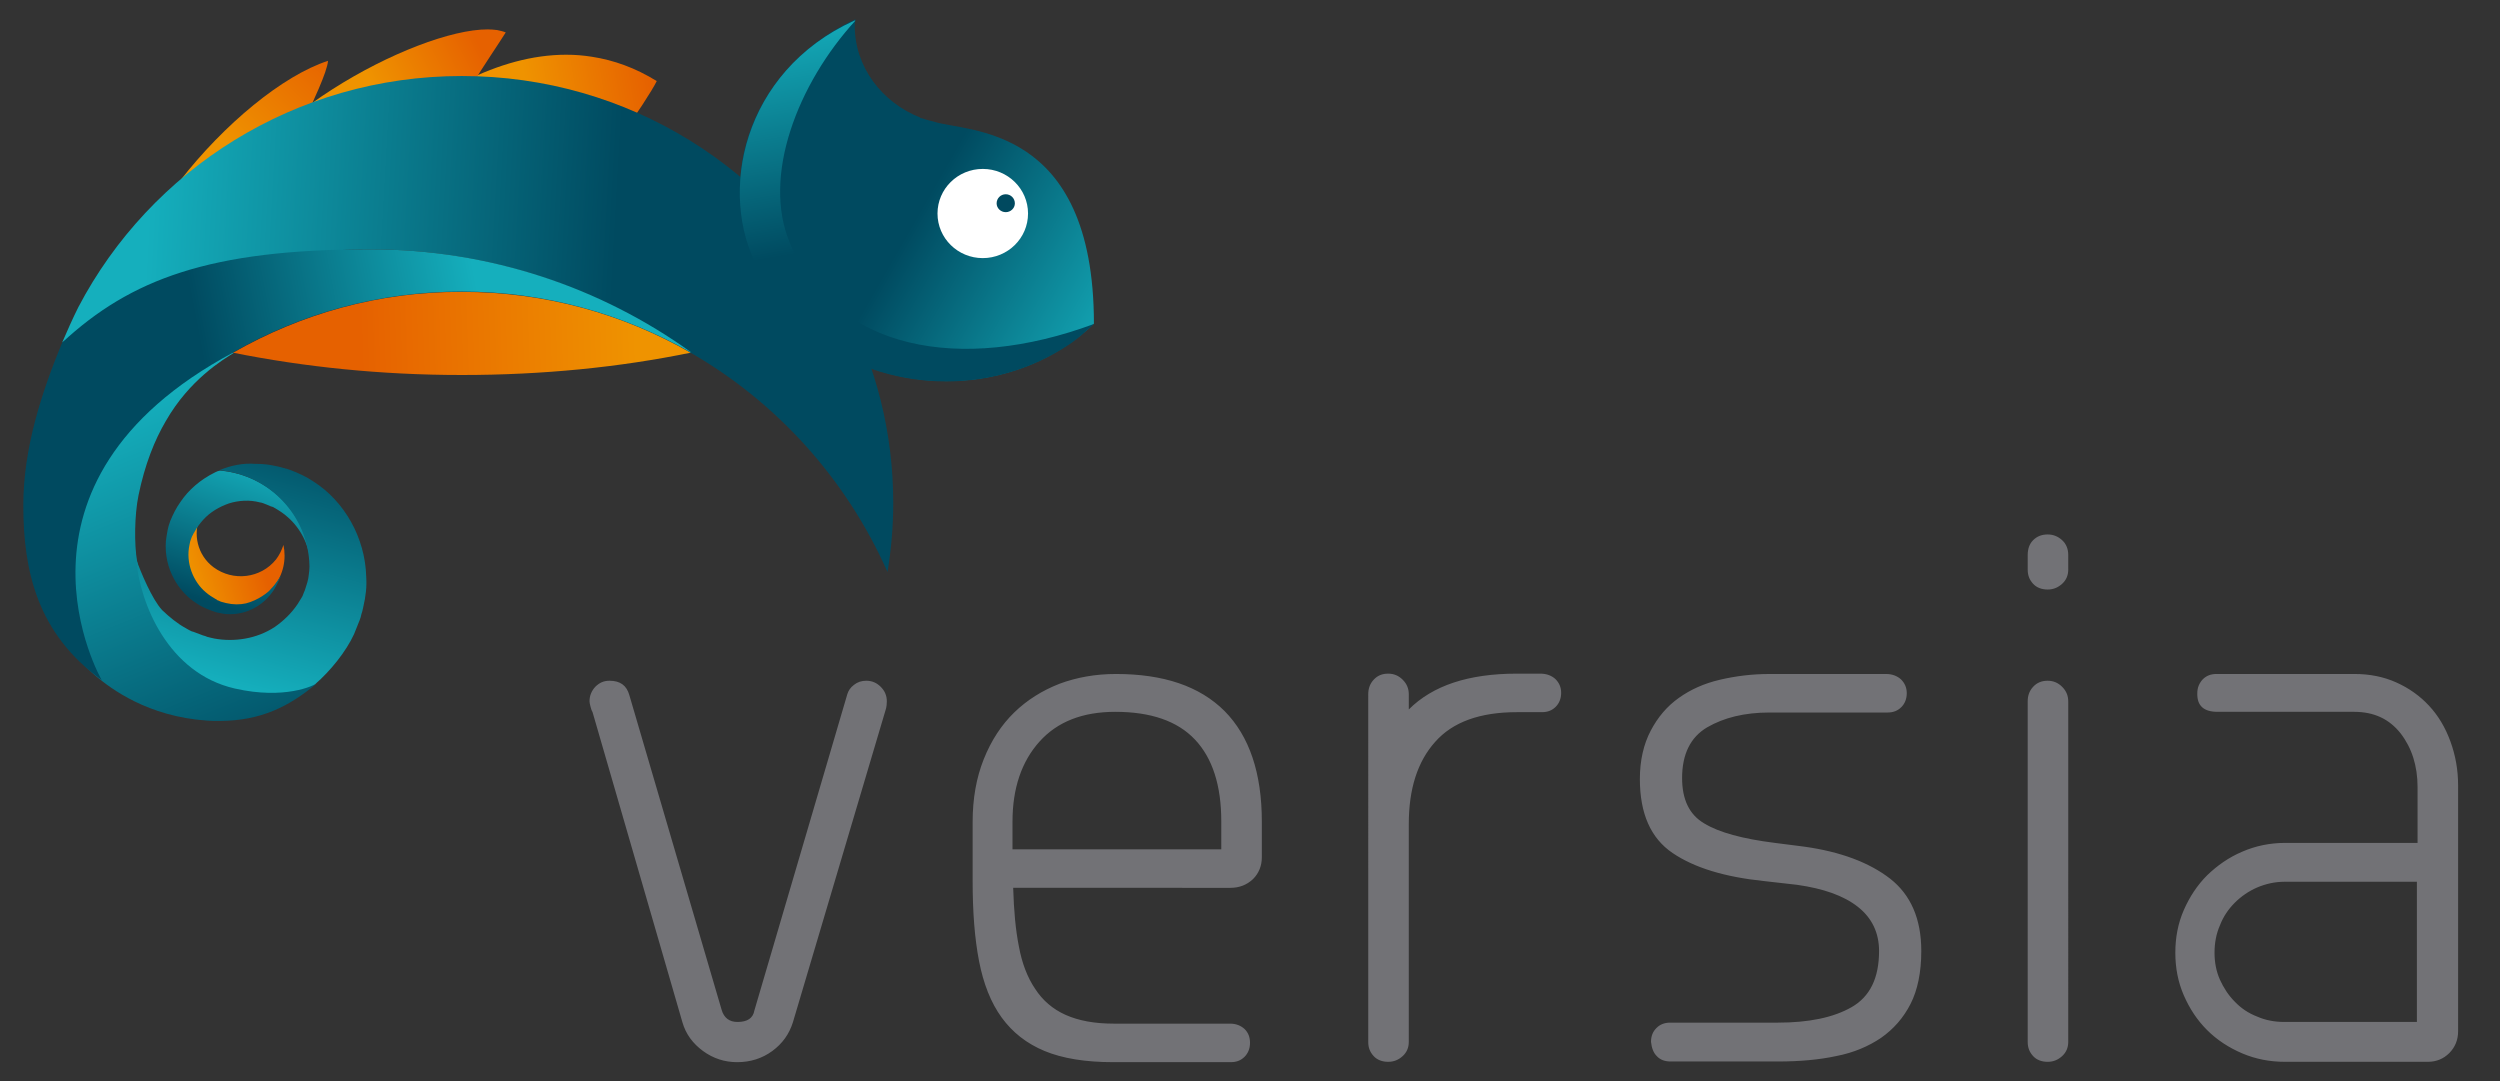 <?xml version="1.0" encoding="utf-8"?>
<!-- Generator: Adobe Illustrator 24.1.3, SVG Export Plug-In . SVG Version: 6.00 Build 0)  -->
<svg version="1.1" id="Capa_1" xmlns="http://www.w3.org/2000/svg" xmlns:xlink="http://www.w3.org/1999/xlink" x="0px" y="0px"
	 viewBox="0 0 740 320" style="enable-background:new 0 0 740 320;" xml:space="preserve">
<rect x="0" y="0" width="740" height="320" fill="#333333" stroke="none"/>
<style type="text/css">
	.st0{clip-path:url(#SVGID_2_);fill:url(#SVGID_3_);}
	.st1{clip-path:url(#SVGID_5_);fill:url(#SVGID_6_);}
	.st2{clip-path:url(#SVGID_8_);fill:url(#SVGID_9_);}
	.st3{clip-path:url(#SVGID_11_);fill:url(#SVGID_12_);}
	.st4{clip-path:url(#SVGID_14_);fill:url(#SVGID_15_);}
	.st5{clip-path:url(#SVGID_17_);fill:url(#SVGID_18_);}
	.st6{clip-path:url(#SVGID_20_);fill:url(#SVGID_21_);}
	.st7{clip-path:url(#SVGID_23_);fill:url(#SVGID_24_);}
	.st8{clip-path:url(#SVGID_26_);fill:url(#SVGID_27_);}
	.st9{clip-path:url(#SVGID_29_);fill:url(#SVGID_30_);}
	.st10{clip-path:url(#SVGID_32_);fill:url(#SVGID_33_);}
	.st11{clip-path:url(#SVGID_35_);fill:url(#SVGID_36_);}
	.st12{fill:#727276;}
	.st13{fill:#FFFFFF;}
	.st14{fill:#00495F;}
</style>
<g>
	<g>
		<g>
			<defs>
				<path id="SVGID_1_" d="M109.4,43.6c-5.5,4.8-3.7,9.2-7.1,15.2c23-9.6,42.9-6.8,61.7,10.4c3.1-4.5,0.4-6.5,4.7-10.3
					c6.7-5.9,22.8-29,25.7-34.9c-6.3-3.9-12.7-6.2-19.2-7.2c-2.5-0.4-5-0.6-7.6-0.6C147.5,16.2,127.2,27.9,109.4,43.6"/>
			</defs>
			<clipPath id="SVGID_2_">
				<use xlink:href="#SVGID_1_"  style="overflow:visible;"/>
			</clipPath>
			
				<linearGradient id="SVGID_3_" gradientUnits="userSpaceOnUse" x1="-64.433" y1="468.818" x2="-60.898" y2="468.818" gradientTransform="matrix(10.631 -1.779 -1.779 -10.631 1676.048 4910.744)">
				<stop  offset="0" style="stop-color:#EF9300"/>
				<stop  offset="3.093920e-02" style="stop-color:#EF9300"/>
				<stop  offset="1" style="stop-color:#E66100"/>
			</linearGradient>
			<polygon class="st0" points="93.7,17.7 191.9,1.2 203,67.7 104.8,84.2 			"/>
		</g>
		<g>
			<defs>
				<path id="SVGID_4_" d="M56.6,155.4c-5.3,6.6-4.1,16,2.7,21c3,2.2,6.5,3.3,10,3.1c4.4-0.2,8.8-2.1,11.7-5.8
					c2.9-3.6,3.8-8.2,2.9-12.4c-0.5,1.5-1.2,3-2.2,4.3c-4.5,5.6-12.7,6.6-18.5,2.3c-4.8-3.6-6.2-9.9-3.9-15.1
					C58.3,153.6,57.4,154.4,56.6,155.4"/>
			</defs>
			<clipPath id="SVGID_5_">
				<use xlink:href="#SVGID_4_"  style="overflow:visible;"/>
			</clipPath>
			
				<linearGradient id="SVGID_6_" gradientUnits="userSpaceOnUse" x1="-84.439" y1="469.45" x2="-80.904" y2="469.45" gradientTransform="matrix(6.072 -1.752 -1.752 -6.072 1390.554 2872.391)">
				<stop  offset="0" style="stop-color:#EF9300"/>
				<stop  offset="3.093920e-02" style="stop-color:#EF9300"/>
				<stop  offset="1" style="stop-color:#E66100"/>
			</linearGradient>
			<polygon class="st1" points="44.2,154.9 82.2,143.9 91.9,177.6 53.9,188.6 			"/>
		</g>
		<g>
			<defs>
				<path id="SVGID_7_" d="M26.3,99.6c-0.8,0.7-1.5,1.5-2.6,1.1c-15,31.3-13.9,52.5-14.1,56.7c0,5.2,0.7,10.6,2.3,16.1
					c0.2,0.8,0.5,1.6,0.8,2.4c3.2,9.2,8,17.7,15.8,24.3c4.3,3.6,15.2,11.9,32.8,13.1c1.2,0.1,2.3,0.1,3.5,0.1h0.5
					c11.8-0.1,20.2-4.2,28.2-10.9c-1.8,0.2-3.6,0.3-5.5,0.3c-21.5,0-39.8-13.7-46.4-32.7c-0.1-0.1-0.1-0.3-0.1-0.4
					c-0.4-1.2-0.7-2.3-0.9-3.5c-0.9-5-0.8-13.7,0.4-19.6c1.9-9.2,4.8-16.4,8.1-22c7-12.2,16.8-18.1,20.2-20.2
					c-14-0.5-17,0.2-23.7-1.7c-6-1.7-11-2.1-16.5-4.1c-0.2-0.1-0.4-0.1-0.6-0.1C27.5,98.4,26.9,99,26.3,99.6"/>
			</defs>
			<clipPath id="SVGID_8_">
				<use xlink:href="#SVGID_7_"  style="overflow:visible;"/>
			</clipPath>
			
				<linearGradient id="SVGID_9_" gradientUnits="userSpaceOnUse" x1="-57.912" y1="451.29" x2="-54.377" y2="451.29" gradientTransform="matrix(13.054 32.31 32.31 -13.054 -13790.402 7878.689)">
				<stop  offset="0" style="stop-color:#15AFBD"/>
				<stop  offset="3.093920e-02" style="stop-color:#15AFBD"/>
				<stop  offset="1" style="stop-color:#004A60"/>
			</linearGradient>
			<polygon class="st2" points="81.5,69 133.3,197.2 20.5,242.7 -31.3,114.5 			"/>
		</g>
		<g>
			<defs>
				<path id="SVGID_10_" d="M63.9,66.2c-1.3,6.8,6.6,15.8,7.5,22.4c11.7-20.4,34.4-32.5,58.5-29.8c-0.3-5.2,0-10.5,1-15.8
					c1.6-8.3,14.6-26.7,18.8-33.4c-0.7-0.3-1.6-0.5-2.5-0.7c-0.9-0.1-1.8-0.2-2.8-0.2C123.2,8.6,69.6,37,63.9,66.2"/>
			</defs>
			<clipPath id="SVGID_11_">
				<use xlink:href="#SVGID_10_"  style="overflow:visible;"/>
			</clipPath>
			
				<linearGradient id="SVGID_12_" gradientUnits="userSpaceOnUse" x1="-63.275" y1="473.95" x2="-59.74" y2="473.95" gradientTransform="matrix(8.731 -4.487 -4.487 -8.731 2797.087 3896.954)">
				<stop  offset="0" style="stop-color:#EF9300"/>
				<stop  offset="3.093920e-02" style="stop-color:#EF9300"/>
				<stop  offset="1" style="stop-color:#E66100"/>
			</linearGradient>
			<polygon class="st3" points="30.1,25.3 131.6,-26.8 182.4,71.9 80.9,124.1 			"/>
		</g>
		<g>
			<defs>
				<path id="SVGID_13_" d="M35.5,103.6c0.9,3.1,6.6,3.1,12.3,3c5.1,0,10.3-0.1,11.9,2.2C60.6,88.1,73.4,69.4,93.2,62
					C92.1,60,90,60.2,88,60.4c-2.2,0.2-4.2,0.4-4.9-2C80.9,51.1,96.5,25,97.1,18C70.3,26.7,27.4,75.7,35.5,103.6"/>
			</defs>
			<clipPath id="SVGID_14_">
				<use xlink:href="#SVGID_13_"  style="overflow:visible;"/>
			</clipPath>
			
				<linearGradient id="SVGID_15_" gradientUnits="userSpaceOnUse" x1="-58.712" y1="473.924" x2="-55.177" y2="473.924" gradientTransform="matrix(8.531 -8.681 -8.681 -8.531 4688.784 3585.026)">
				<stop  offset="0" style="stop-color:#EF9300"/>
				<stop  offset="3.093920e-02" style="stop-color:#EF9300"/>
				<stop  offset="1" style="stop-color:#E66100"/>
			</linearGradient>
			<polygon class="st4" points="-18,64.2 61.6,-16.9 142.5,62.6 62.8,143.7 			"/>
		</g>
		<g>
			<defs>
				<path id="SVGID_16_" d="M69,104.4c20.9,4.2,43.7,6.6,67.7,6.6c24,0,46.8-2.3,67.7-6.6c-20-11.5-43.1-18-67.7-18
					C112.1,86.3,89.1,92.9,69,104.4"/>
			</defs>
			<clipPath id="SVGID_17_">
				<use xlink:href="#SVGID_16_"  style="overflow:visible;"/>
			</clipPath>
			
				<linearGradient id="SVGID_18_" gradientUnits="userSpaceOnUse" x1="-49.362" y1="453.13" x2="-45.827" y2="453.13" gradientTransform="matrix(-23.895 0.834 0.834 23.895 -1366.387 -10689.4)">
				<stop  offset="0" style="stop-color:#EF9300"/>
				<stop  offset="3.093920e-02" style="stop-color:#EF9300"/>
				<stop  offset="1" style="stop-color:#E66100"/>
			</linearGradient>
			<polygon class="st5" points="205.3,110.9 69.2,115.6 68.2,86.3 204.3,81.6 			"/>
		</g>
		<g>
			<defs>
				<path id="SVGID_19_" d="M23.2,90.9C23.3,90.9,23.3,90.9,23.2,90.9c-1.7,3.4-3.3,7-4.8,10.5c26-17.4,57.3-27.6,91-27.6
					c35.6,0,68.2,11.3,94.9,30.5c0.1,0,0.4,0,0.1,0.1c25.6,14.7,46.1,37.4,58.3,64.9c1.1-6.6,1.7-13.5,1.7-20.4
					c0-20.9-5.1-40.5-14.2-57.9C229,50.3,186.2,22.5,136.7,22.5C87.3,22.5,44.5,50.3,23.2,90.9"/>
			</defs>
			<clipPath id="SVGID_20_">
				<use xlink:href="#SVGID_19_"  style="overflow:visible;"/>
			</clipPath>
			
				<linearGradient id="SVGID_21_" gradientUnits="userSpaceOnUse" x1="-59.41" y1="457.943" x2="-55.875" y2="457.943" gradientTransform="matrix(40.426 2.26 2.26 -40.426 1404.57 18737.365)">
				<stop  offset="0" style="stop-color:#15AFBD"/>
				<stop  offset="3.093920e-02" style="stop-color:#15AFBD"/>
				<stop  offset="1" style="stop-color:#004A60"/>
			</linearGradient>
			<polygon class="st6" points="19.2,8.8 272.6,23 263.7,182.9 10.3,168.7 			"/>
		</g>
		<g>
			<defs>
				<path id="SVGID_22_" d="M18.4,101.4c-6,14.6-11.5,31.1-11.5,48.2c0,19.5,4.2,38,23.2,51.7c0,0-33.6-58.2,39-97c0,0,0,0-0.1,0
					c20-11.5,43.1-18,67.7-18c24.6,0,47.7,6.6,67.7,18c0.1,0,0.1,0,0.2,0c-26.7-19.2-59.6-30.5-95.1-30.5
					C62.2,73.8,38.7,82.6,18.4,101.4"/>
			</defs>
			<clipPath id="SVGID_23_">
				<use xlink:href="#SVGID_22_"  style="overflow:visible;"/>
			</clipPath>
			
				<linearGradient id="SVGID_24_" gradientUnits="userSpaceOnUse" x1="-48.724" y1="453.876" x2="-45.189" y2="453.876" gradientTransform="matrix(-24.025 4.627 4.627 24.025 -3118.51 -10551.425)">
				<stop  offset="0" style="stop-color:#15AFBD"/>
				<stop  offset="3.093920e-02" style="stop-color:#15AFBD"/>
				<stop  offset="1" style="stop-color:#004A60"/>
			</linearGradient>
			<polygon class="st7" points="228.3,196.8 4,240 -27.1,78.4 197.2,35.2 			"/>
		</g>
		<g>
			<defs>
				<path id="SVGID_25_" d="M91.6,167.6c0-0.3,0-0.5,0-0.8C91.6,167,91.6,167.3,91.6,167.6 M80.6,150L80.6,150
					C80.6,150,80.7,150,80.6,150C80.7,150,80.6,150,80.6,150 M80.6,150L80.6,150C80.6,150,80.6,150,80.6,150 M63.7,139.8
					c-4.3,2.1-7.9,5.2-10.3,8.8c-1.3,1.8-2.2,3.7-3,5.6l-0.3,0.9l-0.2,0.6c-0.1,0.5-0.2,0.8-0.3,1.3c-0.2,1.1-0.4,2.2-0.5,3.2
					c-0.6,8.2,3.8,15.1,9.1,18.4c1.3,0.9,2.7,1.5,4,2l0.5,0.2c0.3,0.1,0.4,0.1,0.6,0.2l0.9,0.3c0.7,0.1,1.5,0.3,2.1,0.4
					c2.7,0.3,5.1-0.1,7.2-0.9c4.1-1.6,6.3-4.3,7.5-6.1c0.8-1.2,2.2-4.3,2.2-4.3s-1.9,2.9-3,3.9c-0.6,0.9-3.8,3.4-7.4,4.3
					c-1.8,0.4-3.8,0.4-5.9-0.1c-0.5-0.1-1-0.3-1.5-0.4l-0.9-0.4c-0.1,0-0.4-0.1-0.3-0.2l-0.4-0.2c-1-0.6-2-1.2-2.9-2
					c-3.7-3.1-6-8.7-4.8-14.1c0.1-0.7,0.3-1.3,0.5-1.8c0.1-0.3,0.3-0.8,0.5-1.1l0.3-0.6c0,0.2,0.1-0.2,0.2-0.3
					c0.7-1.3,1.6-2.5,2.6-3.6c2-2.2,4.7-3.8,7.6-4.8c2.9-0.9,6.1-1.1,9.1-0.3c0.8,0.1,1.3,0.4,1.9,0.6l1.4,0.6l0.4,0.1l0.2,0.1
					l0.1,0c0,0-0.1,0-0.2-0.1l0.5,0.3c1.4,0.8,2.8,1.7,4,2.8c4,3.5,6.4,8.6,6.7,13.7c-0.7-14.5-12.2-26.2-26.7-27.5
					C64.5,139.4,64.1,139.6,63.7,139.8"/>
			</defs>
			<clipPath id="SVGID_26_">
				<use xlink:href="#SVGID_25_"  style="overflow:visible;"/>
			</clipPath>
			
				<linearGradient id="SVGID_27_" gradientUnits="userSpaceOnUse" x1="-52.736" y1="441.708" x2="-49.202" y2="441.708" gradientTransform="matrix(-4.172 12.396 12.396 4.172 -5616.597 -1053.817)">
				<stop  offset="0" style="stop-color:#15AFBD"/>
				<stop  offset="3.093920e-02" style="stop-color:#15AFBD"/>
				<stop  offset="1" style="stop-color:#004A60"/>
			</linearGradient>
			<polygon class="st8" points="104.5,143.6 87.2,195 35.6,177.6 52.9,126.2 			"/>
		</g>
		<g>
			<defs>
				<path id="SVGID_28_" d="M56.4,186.7C56.4,186.7,56.4,186.7,56.4,186.7 M64.9,139.2c14.8,1.3,26.4,13.5,26.7,28.3
					c0,0.1,0,0.2,0,0.3c0,0.8-0.1,1.5-0.2,2.3c-0.1,1.5-0.7,3.2-1,4.1c0,0.1-0.3,0.9-0.5,1.3l-0.3,0.8l-0.2,0.4l-0.1,0.2l0,0.1v0
					c0,0,0-0.1,0-0.1c0-0.1,0.1-0.3,0.1-0.2l-1.3,2.1c-1.8,2.7-4.2,5-6.8,6.8c-5.3,3.5-12,4.5-17.9,3.4c-0.7-0.2-1.5-0.3-2.1-0.5
					c-0.6-0.3-1-0.3-1.7-0.6l-1.6-0.6l-0.8-0.3l-0.4-0.1l-0.2-0.1l-0.1,0c0,0,0,0,0,0c0.1,0,0.2,0.1,0.5,0.2c-0.6-0.3-1.3-0.6-1.9-1
					c-2.6-1.4-5-3.4-7.1-5.4c-3-3.2-6.4-11.4-7.7-15.1c1.1,13.2,9.5,33.8,29.2,38.3c14.9,3.4,23.5-1,23.8-1.3
					c4.5-3.9,9.1-9.6,11.5-14.8l1.6-4c0,0,0.1-0.1,0.1-0.3c0.1-0.2,0.2-0.4,0.1-0.2l0-0.1l0.1-0.2l0.1-0.4l0.2-0.8
					c0.2-0.6,0.3-0.9,0.5-1.9c0.8-3.4,1.1-6.2,0.9-9.1c-0.3-11.7-6.6-22.4-15.5-28.1c-2.2-1.5-4.6-2.6-7-3.5l-0.9-0.3
					c-0.4-0.2-0.4-0.1-0.4-0.1c0,0,0,0,0,0l-0.1,0l-0.2-0.1l-0.4-0.1l-1.5-0.4c-1.4-0.3-2.9-0.6-4.2-0.7c-0.9-0.1-1.7-0.1-2.5-0.1
					C71.9,137,68.2,137.8,64.9,139.2"/>
			</defs>
			<clipPath id="SVGID_29_">
				<use xlink:href="#SVGID_28_"  style="overflow:visible;"/>
			</clipPath>
			
				<linearGradient id="SVGID_30_" gradientUnits="userSpaceOnUse" x1="-56.196" y1="465.063" x2="-52.661" y2="465.063" gradientTransform="matrix(6.033 -22.206 -22.206 -6.033 10731.978 1762.602)">
				<stop  offset="0" style="stop-color:#15AFBD"/>
				<stop  offset="3.093920e-02" style="stop-color:#15AFBD"/>
				<stop  offset="1" style="stop-color:#004A60"/>
			</linearGradient>
			<polygon class="st9" points="22.5,202.3 44.9,119.7 126.3,141.8 103.9,224.4 			"/>
		</g>
		<g>
			<defs>
				<path id="SVGID_31_" d="M219,56.4c0,31.2,27.4,56.4,61.1,56.4c17.2,0,32.6-6.5,43.7-17c0-59.3-37.8-56.6-47.4-59.8
					c-1.1-0.3-2.1-0.5-3.2-0.9c-0.5-0.1-0.9-0.2-0.9-0.2s0.1-0.1,0.1-0.1C261,30.3,253,19.8,253,7.6c0-0.6,0.2-1.2,0.2-1.9
					C233,15,219,34.1,219,56.4"/>
			</defs>
			<clipPath id="SVGID_32_">
				<use xlink:href="#SVGID_31_"  style="overflow:visible;"/>
			</clipPath>
			
				<linearGradient id="SVGID_33_" gradientUnits="userSpaceOnUse" x1="-51.927" y1="453.322" x2="-48.392" y2="453.322" gradientTransform="matrix(-18.503 -10.597 -10.597 18.503 4181.94 -8840.301)">
				<stop  offset="0" style="stop-color:#15AFBD"/>
				<stop  offset="3.093920e-02" style="stop-color:#15AFBD"/>
				<stop  offset="1" style="stop-color:#004A60"/>
			</linearGradient>
			<polygon class="st10" points="297.9,158 172.8,86.4 244.9,-39.4 370,32.2 			"/>
		</g>
		<g>
			<defs>
				<path id="SVGID_34_" d="M252.9,6.1c-33.3,15.1-40.4,51.4-28.6,73.1c13.5,32.2,60.3,44.9,93,22.2c1-0.7,2.8-2.1,4.3-3.5
					c0.7-0.6,1.3-1.1,1.8-1.6c0.1-0.1,0.2-0.2,0.3-0.3c0,0,0.1-0.1,0.1-0.1c0,0,0,0,0,0c0,0,0,0,0,0c-39.4,14.6-76.6,7.9-90-24
					c-8.3-19.7,2.3-47.1,19.4-65.8L252.9,6.1z"/>
			</defs>
			<clipPath id="SVGID_35_">
				<use xlink:href="#SVGID_34_"  style="overflow:visible;"/>
			</clipPath>
			
				<linearGradient id="SVGID_36_" gradientUnits="userSpaceOnUse" x1="-61.464" y1="455.169" x2="-57.929" y2="455.169" gradientTransform="matrix(3.442 20.134 20.134 -3.442 -8696.022 2802.591)">
				<stop  offset="0" style="stop-color:#15AFBD"/>
				<stop  offset="3.093920e-02" style="stop-color:#15AFBD"/>
				<stop  offset="1" style="stop-color:#004A60"/>
			</linearGradient>
			<polygon class="st11" points="320.7,-12.5 343.5,120.7 215.7,142.5 192.9,9.3 			"/>
		</g>
		<g>
			<path class="st12" d="M676.2,302.5c-2.9,0-5.6-0.5-8.1-1.6c-2.6-1-4.8-2.5-6.6-4.4c-1.9-1.9-3.3-4.1-4.4-6.5
				c-1.1-2.5-1.6-5.1-1.6-8c0-2.9,0.5-5.6,1.6-8.1c1-2.6,2.5-4.8,4.4-6.7c1.9-1.9,4.1-3.4,6.6-4.5c2.6-1.1,5.3-1.7,8.1-1.7h39.2
				v41.5H676.2z M656.4,210.7h40.4c5.9,0,10.4,2.1,13.8,6.4c3.3,4.3,5,9.6,5,15.9v16.5h-39.2c-4.5,0-8.8,0.9-12.7,2.6
				c-4,1.7-7.4,4.1-10.4,7c-2.9,2.9-5.2,6.4-6.9,10.3c-1.7,3.9-2.5,8.1-2.5,12.6c0,4.5,0.8,8.7,2.5,12.6c1.7,3.9,3.9,7.3,6.9,10.3
				c2.9,2.9,6.4,5.2,10.4,6.9c4,1.7,8.2,2.5,12.7,2.5h42.2c2.6,0,4.7-0.9,6.4-2.6c1.7-1.7,2.6-3.9,2.6-6.4v-72.8
				c0-4.7-0.8-9-2.3-13.1c-1.5-4.1-3.6-7.6-6.3-10.5c-2.7-2.9-5.9-5.2-9.7-6.9c-3.8-1.7-7.9-2.5-12.4-2.5h-40.8
				c-1.7,0-3,0.5-4.1,1.6c-1,1.1-1.6,2.4-1.6,4.1C650.3,208.9,652.3,210.7,656.4,210.7 M600.2,168.6c0,1.7,0.5,3,1.6,4.2
				c1,1.1,2.5,1.7,4.3,1.7c1.7,0,3.1-0.6,4.3-1.7c1.2-1.1,1.8-2.5,1.8-4.2v-4.3c0-1.8-0.6-3.3-1.8-4.4c-1.2-1.1-2.6-1.7-4.3-1.7
				c-1.8,0-3.2,0.6-4.3,1.7c-1.1,1.1-1.6,2.6-1.6,4.4V168.6z M600.2,308.4c0,1.7,0.5,3,1.6,4.2c1,1.1,2.5,1.7,4.3,1.7
				c1.7,0,3.1-0.6,4.3-1.7c1.2-1.1,1.8-2.5,1.8-4.2V207.6c0-1.7-0.6-3.1-1.8-4.3c-1.2-1.2-2.6-1.8-4.3-1.8c-1.8,0-3.2,0.6-4.3,1.8
				c-1.1,1.2-1.6,2.6-1.6,4.3V308.4z M490.4,312.6c1,1.1,2.4,1.6,4.1,1.6h31.8c6.3,0,12.1-0.5,17.2-1.6c5.2-1,9.6-2.9,13.3-5.4
				c3.7-2.6,6.6-5.9,8.7-10c2.1-4.1,3.2-9.4,3.2-15.7c0-9.5-3.1-16.6-9.2-21.4c-6.2-4.8-14.7-8-25.5-9.5l-8.6-1.1
				c-9.6-1.2-16.6-3.1-21-5.8c-4.4-2.6-6.5-7.1-6.5-13.4c0-7.1,2.5-12.1,7.4-15c5-2.9,11.1-4.4,18.5-4.4h34.9c1.7,0,3-0.5,4.1-1.6
				c1-1,1.6-2.4,1.6-4.1c0-1.7-0.6-3-1.7-4.1c-1.1-1-2.6-1.6-4.4-1.6h-34.5c-5.1,0-10,0.6-14.7,1.7c-4.7,1.1-8.7,2.9-12.2,5.4
				c-3.5,2.5-6.2,5.7-8.3,9.7c-2.1,4-3.2,8.8-3.2,14.3c0,10.2,3.2,17.5,9.7,21.9c6.5,4.4,15.5,7.1,27.1,8.3l9.7,1.1
				c7.8,1.1,13.8,3.2,18,6.5c4.2,3.3,6.3,7.7,6.3,13.1c0,8-2.7,13.5-8.1,16.6c-5.4,3.1-12.7,4.6-21.9,4.6h-31.8
				c-1.7,0-3,0.5-4.1,1.6c-1.1,1.1-1.6,2.4-1.6,4.1C488.9,310.2,489.4,311.6,490.4,312.6 M405,308.4c0,1.7,0.5,3,1.6,4.2
				c1,1.1,2.5,1.7,4.3,1.7c1.7,0,3.1-0.6,4.3-1.7c1.2-1.1,1.8-2.5,1.8-4.2v-64.5c0-10.4,2.6-18.5,7.8-24.3
				c5.2-5.9,13.3-8.8,24.2-8.8h7.4c1.7,0,3-0.5,4.1-1.6c1-1,1.6-2.4,1.6-4.1c0-1.7-0.6-3-1.7-4.1c-1.1-1-2.6-1.6-4.4-1.6h-7
				c-14.3,0-24.9,3.5-32,10.6v-4.5c0-1.7-0.6-3.1-1.8-4.3c-1.2-1.2-2.6-1.8-4.3-1.8c-1.8,0-3.2,0.6-4.3,1.8
				c-1.1,1.2-1.6,2.6-1.6,4.3V308.4z M299.7,251.5v-8.3c0-9.9,2.7-17.8,8-23.7c5.3-5.9,12.8-8.8,22.4-8.8c10.5,0,18.4,2.7,23.6,8.2
				c5.2,5.5,7.8,13.6,7.8,24.2v8.3H299.7z M364.2,262.8c2.7,0,4.9-0.9,6.7-2.6c1.7-1.7,2.6-3.9,2.6-6.4v-10.6
				c0-14.4-3.7-25.3-11-32.7c-7.4-7.4-18.1-11-32.2-11c-6,0-11.6,1-16.7,2.9c-5.1,2-9.6,4.8-13.4,8.5c-3.8,3.7-6.8,8.3-9,13.8
				c-2.2,5.5-3.3,11.7-3.3,18.6v17.6c0,9,0.6,16.9,1.9,23.6c1.3,6.7,3.5,12.3,6.7,16.7c3.2,4.4,7.4,7.7,12.7,9.9
				c5.3,2.2,12.1,3.3,20.2,3.3h34.9c1.7,0,3-0.5,4.1-1.6c1-1,1.6-2.4,1.6-4.1c0-1.7-0.5-3-1.6-4.1c-1.1-1-2.5-1.6-4.3-1.6h-34.5
				c-5.7,0-10.4-0.9-14.2-2.6c-3.8-1.7-6.8-4.3-9-7.7c-2.3-3.4-3.9-7.6-4.8-12.5c-1-5-1.5-10.7-1.7-17.4H364.2z M262.3,209.6
				c0.1-0.5,0.2-1.1,0.2-2c0-1.7-0.6-3.1-1.8-4.3c-1.2-1.2-2.6-1.8-4.3-1.8c-1.4,0-2.6,0.4-3.6,1.2c-1.1,0.8-1.7,1.8-2,2.8
				l-27.5,93.6c-0.4,2.3-2.1,3.4-5,3.4c-2.4,0-4-1.2-4.7-3.6l-27.3-93.1c-0.8-2.9-2.7-4.3-5.9-4.3c-1.7,0-3,0.6-4.2,1.8
				c-1.1,1.2-1.7,2.6-1.7,4.3c0,0.3,0.1,0.8,0.3,1.6c0.2,0.8,0.4,1.3,0.6,1.6l26.6,91.8c1,3.5,3.1,6.3,6.1,8.5
				c3,2.2,6.4,3.3,10.1,3.3c3.9,0,7.4-1.1,10.4-3.3c3-2.2,5-5,6.1-8.5L262.3,209.6z"/>
		</g>
		<path class="st13" d="M290.9,76.4c7.4,0,13.4-5.9,13.4-13.2c0-7.3-6-13.2-13.4-13.2c-7.4,0-13.4,5.9-13.4,13.2
			C277.5,70.5,283.5,76.4,290.9,76.4"/>
		<path class="st14" d="M297.7,62.8c1.5,0,2.7-1.2,2.7-2.6c0-1.5-1.2-2.7-2.7-2.7c-1.5,0-2.7,1.2-2.7,2.7
			C295,61.6,296.2,62.8,297.7,62.8"/>
	</g>
</g>
</svg>
